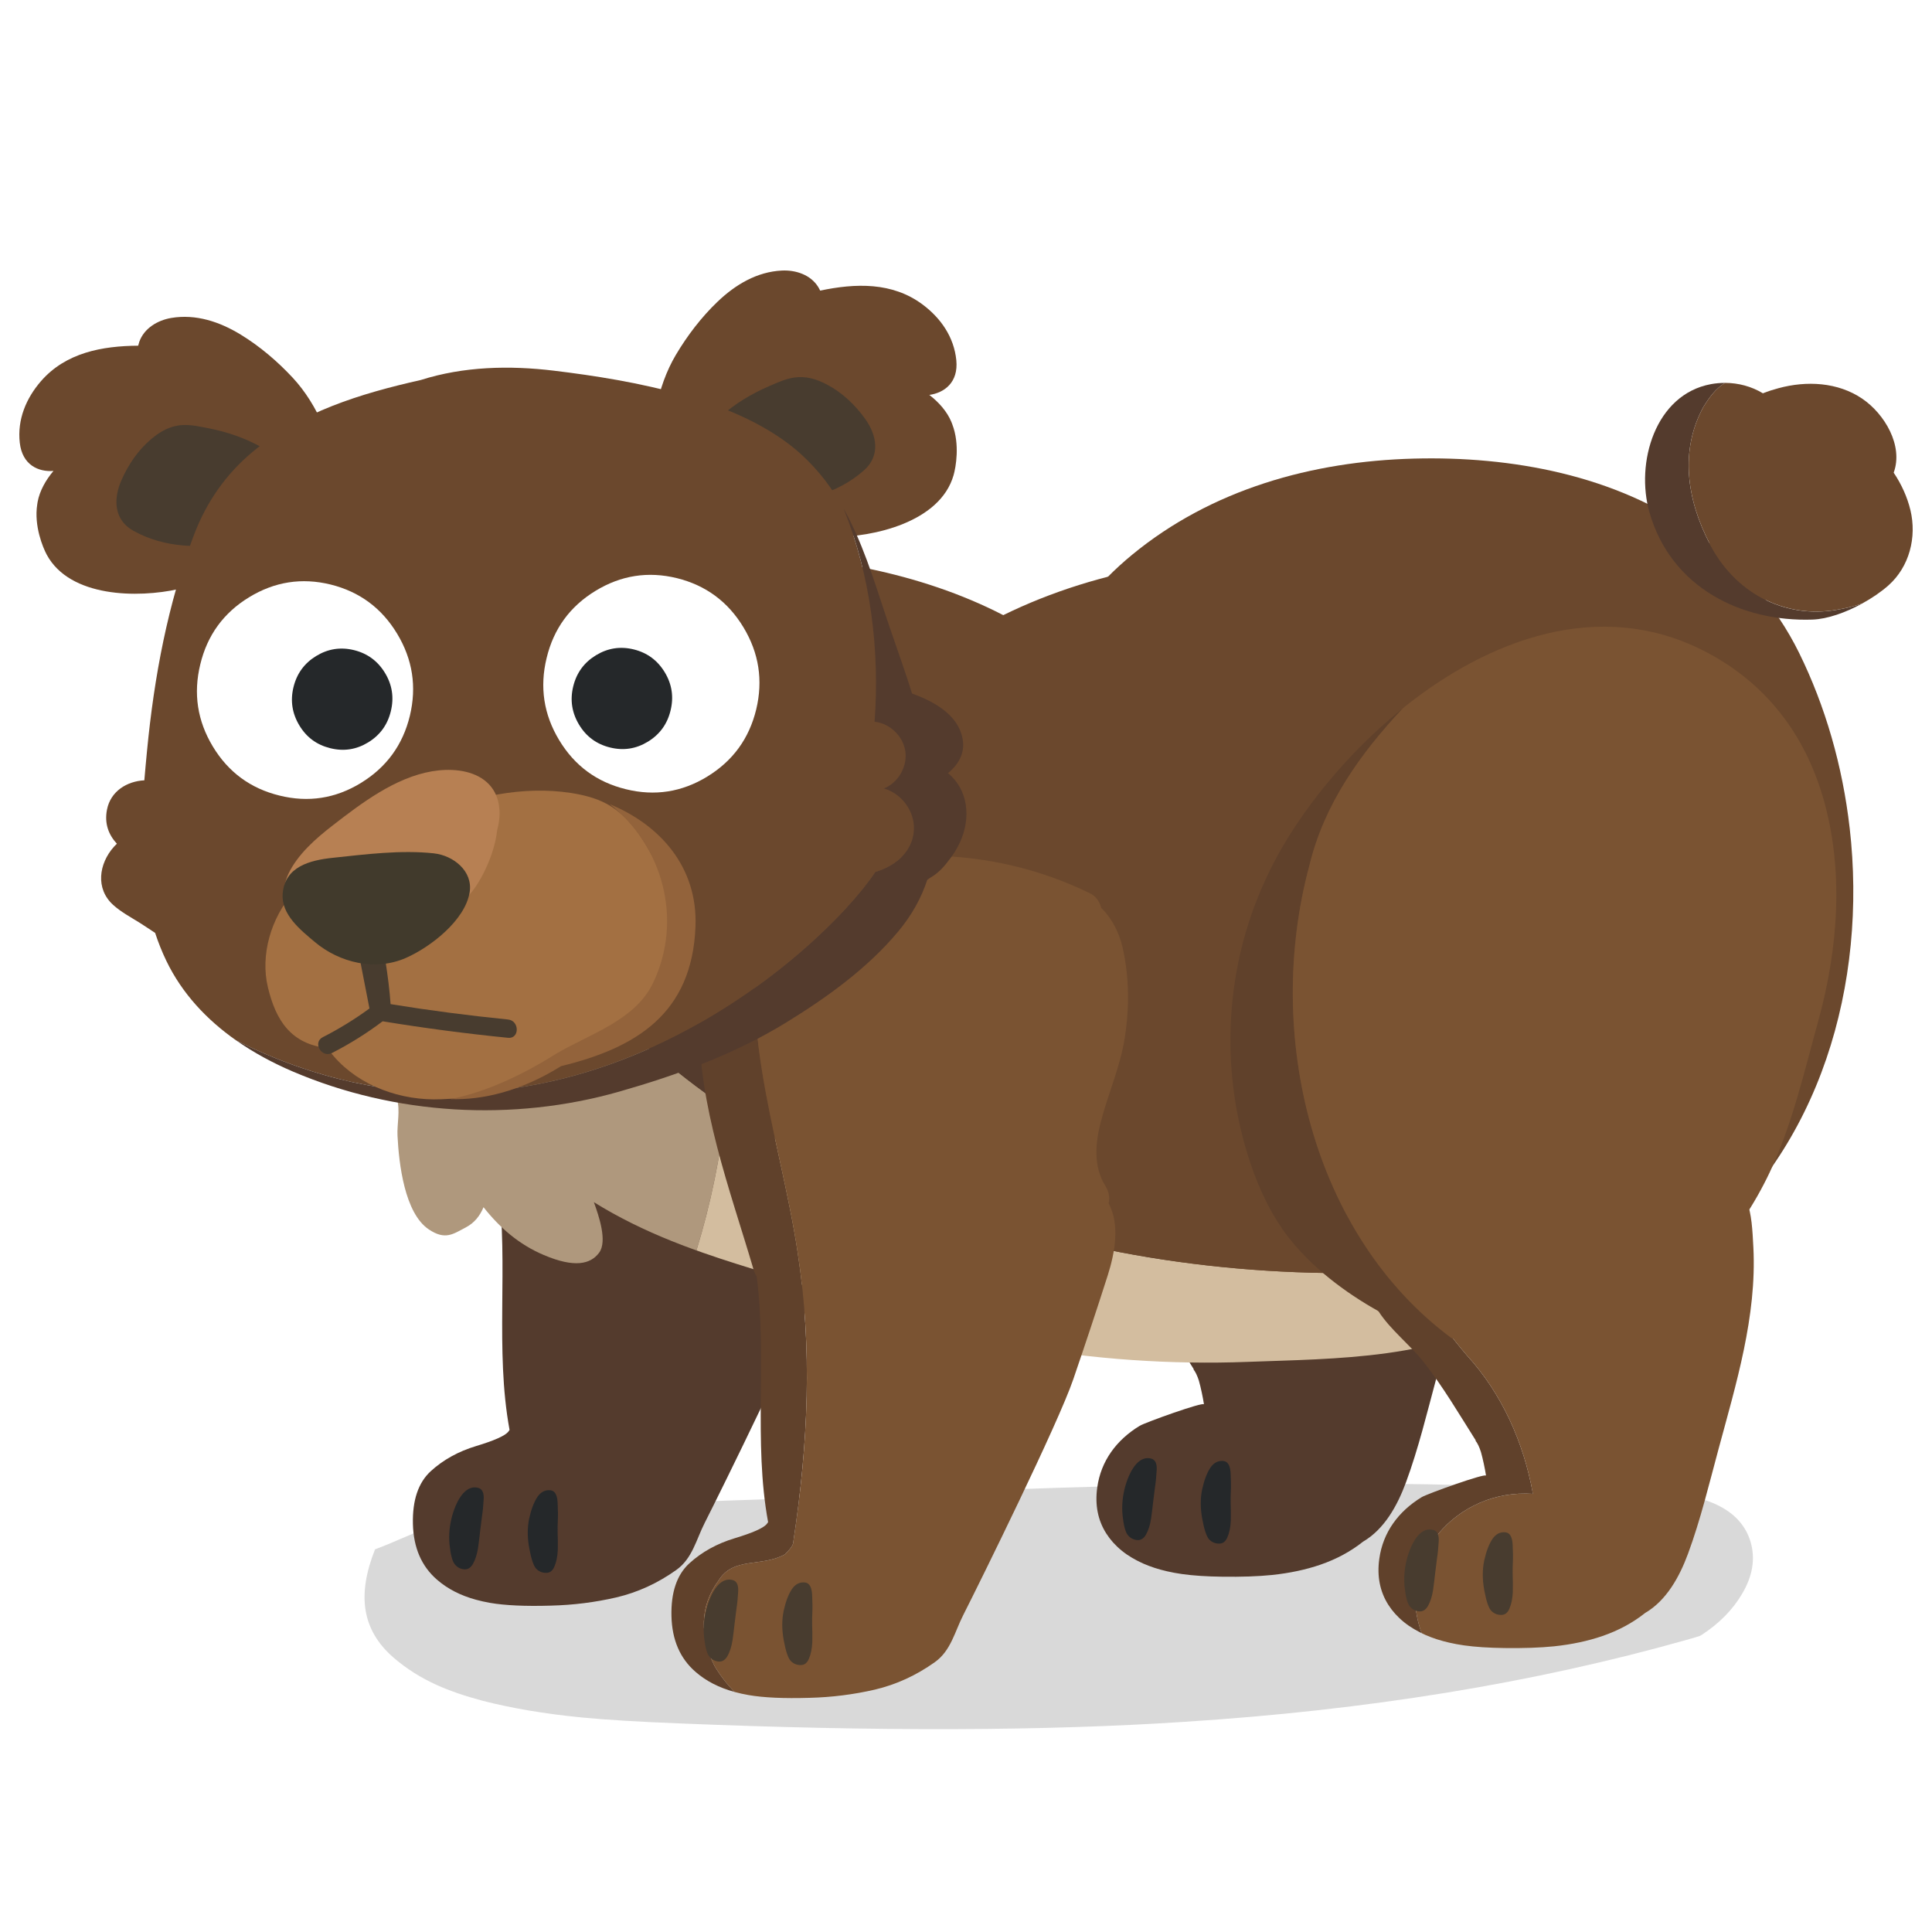 <svg fill="none" height="200" viewBox="0 0 200 200" width="200" xmlns="http://www.w3.org/2000/svg" xmlns:xlink="http://www.w3.org/1999/xlink"><clipPath id="a"><path d="m2 28h196v151h-196z"/></clipPath><path d="m0 0h200v200h-200z" fill="#fff"/><g clip-path="url(#a)"><path d="m171.133 154.441c-4.014-.12-7.026-.231-9.034-.339-25.264-1.137-50.612-.328-75.95.857-2.232.095-10.796.386-25.691.875-.172.006-.343.012-.517.016-3.428.12-6.022.281-7.779.483-2.87.333-5.397.893-7.587 1.678-.18.066-.749.297-1.707.698-.638.271-1.448.617-2.429 1.036-.569.238-1.107.453-1.615.642-.948 2.38-1.276 4.476-.983 6.285.301 1.868 1.261 3.505 2.882 4.91.667.579 1.383 1.108 2.146 1.59.743.47 1.531.891 2.366 1.268 1.318.596 2.895 1.137 4.729 1.624 3.016.773 6.392 1.346 10.133 1.714.119.013.238.024.362.036 2.468.234 5.742.43 9.821.59 20.47.845 37.907.792 52.313-.16 18.92-1.203 36.25-4.029 51.991-8.482.475-.131.935-.267 1.383-.411.077-.035.159-.084.244-.143 1.774-1.167 3.14-2.553 4.096-4.16 1.119-1.857 1.427-3.66.918-5.411-.956-3.25-4.321-4.981-10.093-5.196z" fill="#000" fill-opacity=".15"/><path d="m152.314 121.765c-.094-1.847-.174-3.473-.684-4.798-7.29-18.848-22.976-19.638-32.357-14.916-3.017 1.518-5.385 3.606-6.608 5.847-2.634 4.825-3.301 10.312-1.546 15.556.598 1.791 1.424 3.394 2.38 4.895 1.218 1.911 3.266 3.473 4.68 5.264 1.987 2.517 3.692 5.425 5.407 8.14-.017-.006-.036-.01-.053-.016.214.263.406.659.576 1.19.194.68.42 1.75.527 2.453-.046-.297-6.104 1.883-6.656 2.22-2.42 1.473-4.016 3.652-4.393 6.384-.251 1.797.061 3.385.933 4.76.094.148.197.293.303.434.021.028.042.057.063.084.109.142.222.279.341.411.008.009.017.019.025.028.126.136.255.271.393.402.005.004.009.008.013.013.299.284.625.549.983.798.163.111.333.217.506.322.019.011.038.021.057.034.152.09.309.177.47.261.044.023.088.046.134.069.053.028.111.053.163.078.134.066.268.133.408.194.743.324 1.555.586 2.437.788.496.114 1.015.21 1.554.286 1.145.162 2.536.253 4.174.274 1.966.027 3.679-.031 5.139-.179 1.845-.196 3.512-.552 4.999-1.064 1.665-.572 3.14-1.369 4.424-2.388 2.201-1.287 3.55-3.728 4.439-6.136 1.289-3.487 2.175-7.19 3.144-10.779 1.832-6.795 3.983-13.788 3.621-20.913z" fill="#543b2d"/><path d="m127.412 157.422c.012-.693.008-1.268-.015-1.725-.011-.457-.004-.912.019-1.367.025-.447.016-1.056-.023-1.829-.042-.764-.276-1.183-.701-1.253-.563-.076-1.029.154-1.395.689-.356.541-.638 1.283-.847 2.228-.199.944-.197 1.97.008 3.078.205 1.11.439 1.813.707 2.108.276.293.617.44 1.025.442.399.013.69-.21.876-.67.197-.448.312-1.015.348-1.699m-8.242-6.431c-.552-.147-1.065.038-1.544.554-.466.525-.845 1.291-1.14 2.3-.282 1.02-.376 2.024-.282 3.014.105 1.001.272 1.664.502 1.993.241.326.561.516.962.569.393.052.713-.133.96-.559.247-.433.423-.985.53-1.657.094-.689.167-1.283.219-1.778.055-.484.117-.981.186-1.489.082-.51.138-1.099.176-1.773.036-.674-.155-1.066-.573-1.176z" fill="#25282a"/><path d="m159.499 75.093c-1.872-6.329-5.777-11.82-12.475-15.182-10.616-5.329-22.014-1.203-30.973 6.001-.487.392-.968.794-1.441 1.203-.789.685-1.559 1.39-2.301 2.115-.536.52-1.056 1.051-1.567 1.588-2.443 2.578-4.581 5.327-6.311 8.05-2.154 3.393-3.761 6.995-4.821 10.809-1.046 3.804-1.521 7.711-1.418 11.719.113 3.997.797 7.873 2.052 11.622 1.016 3.031 2.307 5.558 3.869 7.591 2.471 3.212 5.937 5.811 9.388 7.74 2.171 1.214 4.838 2.246 7.549 2.776 1.536.302 3.084.443 4.563.36 4.415-.244 9.113-1.048 13.278-2.546 6.917-2.485 11.954-8.345 15.084-14.906 2.326-4.876 3.623-10.546 5.058-15.74 2.066-7.481 2.687-15.691.466-23.202z" fill="#543b2d"/><path d="m89.672 97.895c.485-3.119.475-6.295-.23-9.383-.341-1.489-1.098-2.999-2.203-4.067-.161-.638-.546-1.211-1.151-1.508-10.333-5.072-22.706-5.202-33.096-.379-1.385.642-2.734 1.369-4.039 2.188-.22.139-.404.295-.558.463-.385.331-.692.777-.893 1.289-4.621 11.744.408 24.055 3.744 35.383.08.27.188.501.32.708 1.094 8.416-.349 17.102 1.184 25.439-.048.076-.1.145-.153.208-.362.415-1.464.902-3.307 1.458-1.841.556-3.41 1.424-4.702 2.605-1.286 1.184-1.901 3.002-1.843 5.458.059 2.462.893 4.387 2.5 5.775 1.081.941 2.424 1.634 4.033 2.072.232.064.469.123.709.175.245.055.491.103.743.148 1.554.269 3.652.364 6.294.286 2.318-.057 4.581-.341 6.792-.853 2.209-.522 4.276-1.47 6.2-2.843 1.663-1.186 2.054-3.139 2.933-4.866 1.82-3.589 9.817-19.803 11.392-24.405 1.224-3.574 2.418-7.159 3.567-10.758.736-2.309 1.291-5.266.092-7.461.136-.551.061-1.175-.337-1.813-1.249-2.005-1.048-4.392-.477-6.597.757-2.934 2.017-5.712 2.485-8.724z" fill="#543b2d"/><path d="m57.743 160.45c.013-.693.008-1.268-.015-1.725-.011-.457-.004-.912.019-1.367.025-.446.017-1.055-.023-1.828-.042-.764-.276-1.183-.701-1.253-.563-.076-1.029.154-1.395.689-.356.541-.638 1.283-.847 2.228-.199.944-.197 1.97.008 3.077.205 1.11.439 1.814.707 2.109.276.293.617.44 1.025.442.4.013.69-.211.876-.67.197-.448.312-1.015.347-1.699m-8.242-6.431c-.552-.147-1.065.038-1.544.554-.466.525-.845 1.291-1.14 2.3-.282 1.02-.377 2.024-.282 3.014.105 1.001.272 1.664.502 1.993.24.326.561.516.962.568.393.053.713-.132.96-.558.247-.434.422-.986.529-1.657.094-.689.167-1.283.22-1.778.054-.484.117-.982.186-1.489.082-.51.138-1.1.176-1.774.036-.674-.155-1.065-.573-1.175z" fill="#25282a"/><path d="m191.474 85.694c-.73-6.382-2.51-12.589-5.242-18.13-2.41-4.891-6.154-9.152-10.587-12.353-8.344-6.028-19.196-8.004-29.284-7.736-10.524.278-20.922 3.172-29.166 9.954-3.562 2.93-6.649 6.696-8.645 10.881-2.366 4.962-3.399 10.384-3.338 15.875.058 5.438 1.056 10.86 2.282 16.14 1.096 4.722 2.232 9.478 3.654 14.112 2.282 7.435 6.146 13.353 11.812 17.155 1.4 1.059 2.9 1.961 4.449 2.662 7.748 3.518 16.825 4.135 25.215 3.374 8.264-.747 16.296-3.123 22.879-8.364 13.005-10.35 17.812-27.507 15.973-43.569z" fill="#6b482d"/><path d="m53.474 80.003c.427-.295.812-.657 1.153-1.066-.425.324-.812.685-1.153 1.066z" fill="#543b2d"/><path d="m59.856 101.331c2.585-1.589 4.612-4.198 5.541-7.006 1.255-3.159-1.673-6.108-4.811-6.319 4.393-1.474 4.393-7.793.837-9.899-2.228-1.38-4.876-.64-6.796.83-.341.409-.726.769-1.153 1.066.341-.381.73-.741 1.153-1.066 2.332-2.795 2.55-7.839-.734-9.676-3.056-1.759-5.941-.535-8.269 1.754-4.849 8.105-7.212 18.975-7.156 27.404.035 5.335 1.094 10.251 2.625 15.358.356 1.184-.004 2.576.057 3.798.146 2.911.734 8.002 3.232 9.687 1.715 1.156 2.531.48 3.83-.196.922-.481 1.483-1.23 1.843-2.096 1.68 2.127 3.669 3.859 6.234 4.947 3.169 1.346 4.836.967 5.731-.235.889-1.195-.054-3.884-.542-5.234 2.548 1.586 5.276 2.908 8.045 4.02.851.344 1.711.666 2.573.976 1.485-4.834 2.508-9.797 3.027-14.805-5.543-3.76-10.614-8.25-15.268-13.307z" fill="#af987d"/><path d="m68.953 77.897c-3.491-6.864-8.834-13.594-16.023-16.172-.902 1.26-1.803 2.439-2.209 2.816-.908.849-1.763 1.79-2.569 2.801-.908 1.137-1.749 2.372-2.527 3.675 2.328-2.289 5.213-3.513 8.269-1.754 3.286 1.839 3.067 6.881.734 9.676 1.92-1.47 4.568-2.212 6.796-.83 3.556 2.106 3.556 8.425-.837 9.899 3.138.211 6.066 3.159 4.811 6.319-.929 2.808-2.956 5.417-5.541 7.006 4.656 5.055 9.725 9.545 15.268 13.307 1.284-12.4-.531-25.077-6.171-36.741z" fill="#543b2d"/><path d="m100.957 125.708c-2.301-.842-4.602-1.053-6.903-1.895-6.873-2.138-13.159-5.262-18.93-9.175-.519 5.008-1.542 9.973-3.027 14.804.249.089.498.177.747.266 2.259.79 4.545 1.495 6.836 2.186 4.675 1.409 9.085 3.471 13.803 4.788 3.882 1.082 7.819 1.971 11.789 2.658 7.878 1.364 15.9 1.946 23.89 1.64 8.901-.339 20.257-.223 27.865-5.545 2.522-1.765 4.765-4.065 6.731-6.696.391-.524.774-1.059 1.144-1.607.113-.169.22-.341.333-.512-4.732 2.846-10.24 4.358-15.747 4.773-16.316 1.264-32.841-.421-48.529-5.687z" fill="#d3bd9f"/><path d="m165.425 73.783c-6.66-8.109-14.326-13.299-28.109-15.344-11.406-1.693-23.499.356-33.458 5.24-8.691-4.488-18.953-6.188-27.858-6.308.331-.122.657-.265.971-.444 1.826-1.034 1.581-3.665-.372-4.379-1.092-.4-2.169-.607-3.232-.659.469-.851.809-1.784.983-2.835.167-1.024-.745-2.081-1.655-2.372-3.596-1.146-6.439 2.047-8.66 4.4-.234.248-.464.501-.695.752-1.78-.965-3.558.112-4.753 1.538-.703.84-1.364 1.708-1.977 2.61-.517.76-1 1.542-1.441 2.355-.368.676-1.303 2.075-2.242 3.389 7.191 2.578 12.532 9.309 16.023 16.172 5.639 11.664 7.455 24.341 6.171 36.741 5.771 3.913 12.057 7.037 18.93 9.175 2.301.842 4.602 1.053 6.903 1.895 15.688 5.266 32.213 6.951 48.529 5.687 5.507-.415 11.013-1.927 15.747-4.773 4.486-6.86 7.306-15.398 8.457-22.629 1.646-10.338-1.663-22.175-8.265-30.21z" fill="#6b482d"/><path d="m176.992 56.293c-2.38-4.558-3.116-9.661-.656-14.169.6-.971 1.292-1.934 2.246-2.487-.491-.002-.983.04-1.466.129-5.769 1.064-7.836 8.141-6.361 13.284 2.234 7.782 9.501 11.338 16.874 11.089 1.54-.053 3.439-.731 5.125-1.651-.849.28-1.72.495-2.607.638-5.501.967-10.598-1.839-13.157-6.83z" fill="#543b2d"/><path d="m197.762 52.792c-.321-1.333-.923-2.667-1.728-3.861 1.025-2.797-.948-6.083-3.236-7.646-2.546-1.74-5.796-1.883-8.683-1.101-.546.147-1.092.318-1.621.531-1.174-.716-2.54-1.074-3.91-1.081-.954.554-1.646 1.519-2.246 2.487-2.46 4.507-1.724 9.609.657 14.169 2.558 4.99 7.655 7.797 13.157 6.83.885-.141 1.757-.358 2.606-.638 1.035-.564 1.991-1.222 2.732-1.881 2.163-1.923 2.956-4.969 2.274-7.812z" fill="#6b482d"/><path d="m82.568 129.619c-1.814-12.167-7.118-25.632-2.811-37.516-1.222.567-2.416 1.205-3.575 1.91-1.782 2.865-2.751 5.691-3.414 9.207-.155.817-.272 1.622-.36 2.458-.165 8.705 3.167 17.488 5.602 25.749.079.269.188.501.32.707 1.094 8.417-.349 17.103 1.184 25.439-.048.076-.1.146-.153.209-.362.415-1.464.901-3.307 1.457-1.841.556-3.41 1.424-4.702 2.606-1.286 1.183-1.901 3.001-1.843 5.457.059 2.462.893 4.387 2.5 5.775 1.081.942 2.424 1.635 4.033 2.073-.77-.792-1.47-1.677-2.073-2.69-1.544-3.107-1.544-6.215.441-8.88 1.544-2.441 4.41-1.331 6.834-2.664.441-.445.883-.889.883-1.331 1.544-10.211 1.983-19.978.441-29.966z" fill="#60412b"/><path d="m116.434 107.441c.485-3.12.475-6.296-.23-9.383-.341-1.489-1.098-2.999-2.203-4.067-.161-.638-.546-1.211-1.15-1.508-10.333-5.072-22.706-5.202-33.096-.379-4.307 11.884.998 25.349 2.811 37.516 1.544 9.988 1.102 19.757-.441 29.966 0 .444-.441.889-.883 1.331-2.424 1.331-5.29.221-6.834 2.664-1.983 2.665-1.983 5.771-.441 8.88.605 1.013 1.303 1.9 2.073 2.69.232.063.469.122.709.175.245.054.492.103.743.147 1.554.27 3.652.364 6.294.287 2.318-.057 4.581-.342 6.792-.854 2.209-.522 4.276-1.47 6.2-2.843 1.663-1.186 2.054-3.138 2.933-4.865 1.82-3.589 9.817-19.803 11.392-24.405 1.224-3.575 2.418-7.159 3.567-10.759.736-2.308 1.29-5.265.092-7.46.136-.552.06-1.175-.337-1.814-1.249-2.005-1.048-4.391-.477-6.596.757-2.934 2.016-5.712 2.485-8.724z" fill="#7a5332"/><path d="m84.089 169.996c.013-.693.008-1.268-.015-1.725-.011-.457-.004-.912.019-1.367.025-.447.017-1.055-.023-1.828-.042-.765-.276-1.184-.701-1.254-.563-.075-1.029.154-1.395.689-.356.542-.638 1.283-.847 2.229-.199.943-.197 1.969.008 3.077.205 1.11.439 1.813.707 2.108.276.293.617.44 1.025.442.4.013.69-.21.876-.669.197-.449.312-1.016.347-1.7m-8.242-6.43c-.552-.148-1.065.038-1.544.554-.466.524-.845 1.291-1.14 2.3-.282 1.019-.377 2.024-.282 3.014.105 1 .272 1.664.502 1.992.24.327.561.516.962.569.393.052.713-.133.96-.558.247-.434.422-.986.529-1.658.094-.689.167-1.283.22-1.778.054-.484.117-.981.186-1.489.082-.509.138-1.099.176-1.773.036-.674-.155-1.066-.573-1.175z" fill="#483c2f"/><path d="m158.688 154.644c-.954-5.359-3.253-10.416-6.817-14.317-3.975-4.633-6.903-9.478-7.531-15.375-.738-5.386.64-11.422 4.129-15.519-3.016 1.519-5.384 3.606-6.608 5.847-2.633 4.826-3.3 10.312-1.545 15.557.598 1.79 1.424 3.393 2.38 4.895 1.217 1.91 3.265 3.473 4.679 5.263 1.987 2.517 3.692 5.426 5.408 8.141-.017-.007-.036-.011-.053-.017.214.263.406.659.575 1.19.195.68.421 1.75.528 2.454-.046-.297-6.104 1.883-6.656 2.22-2.421 1.472-4.017 3.652-4.393 6.384-.251 1.796.061 3.384.933 4.76.094.147.196.292.303.434.021.027.042.056.063.084.109.141.222.278.341.411.008.008.017.019.025.027.125.137.255.272.393.402l.013.013c.299.284.625.55.983.798.163.112.332.217.506.322.019.011.038.021.057.034.152.091.309.177.47.261.044.023.088.047.134.07.052.027.111.052.163.078-2.822-7.705 3.65-14.974 11.515-14.42z" fill="#60412b"/><path d="m181.509 129.148c-.095-1.848-.174-3.474-.684-4.798-7.29-18.849-22.976-19.639-32.358-14.917-3.489 4.097-4.865 10.135-4.129 15.519.627 5.897 3.556 10.742 7.53 15.375 3.565 3.901 5.866 8.96 6.817 14.317-7.865-.554-14.337 6.714-11.515 14.419.134.065.268.132.408.194.743.324 1.554.585 2.437.787.496.114 1.015.211 1.554.287 1.144.162 2.535.252 4.173.274 1.966.027 3.68-.032 5.14-.179 1.845-.196 3.512-.552 4.999-1.064 1.665-.573 3.14-1.369 4.424-2.389 2.201-1.286 3.55-3.728 4.439-6.135 1.288-3.488 2.175-7.191 3.144-10.78 1.832-6.794 3.982-13.787 3.621-20.913z" fill="#7a5332"/><path d="m156.606 164.804c.013-.693.009-1.268-.014-1.725-.011-.457-.004-.912.019-1.367.025-.446.016-1.055-.023-1.828-.042-.765-.277-1.184-.701-1.253-.563-.076-1.029.153-1.395.688-.356.542-.638 1.283-.848 2.229-.198.943-.196 1.969.009 3.077.205 1.11.439 1.813.707 2.108.276.293.617.441 1.025.443.399.012.69-.211.876-.67.197-.449.312-1.015.347-1.7m-8.241-6.43c-.552-.148-1.065.038-1.544.554-.466.524-.845 1.291-1.14 2.3-.282 1.019-.376 2.024-.282 3.014.104 1 .272 1.664.502 1.992.24.327.56.516.962.569.393.053.713-.133.96-.558.247-.434.423-.986.529-1.658.094-.689.168-1.283.22-1.778.054-.484.117-.981.186-1.489.082-.509.138-1.099.176-1.773.035-.674-.155-1.066-.573-1.175z" fill="#483c2f"/><path d="m135.553 89.567c1.535-6.354 5.294-11.588 9.693-16.273-.487.392-.969.794-1.441 1.203-.789.684-1.559 1.39-2.301 2.115-.536.52-1.057 1.051-1.567 1.588-2.443 2.578-4.581 5.327-6.311 8.05-2.154 3.393-3.761 6.995-4.821 10.809-1.046 3.804-1.521 7.711-1.419 11.719.113 3.998.797 7.873 2.052 11.622 1.017 3.031 2.308 5.559 3.87 7.591 2.471 3.212 5.937 5.811 9.388 7.741 2.171 1.213 4.838 2.245 7.549 2.776-14.412-10.687-19.413-31.446-14.692-48.943z" fill="#60412b"/><path d="m188.696 82.476c-1.872-6.329-5.778-11.82-12.475-15.182-10.616-5.329-22.014-1.203-30.973 6.001-4.397 4.684-8.158 9.918-9.693 16.273-4.721 17.497.278 38.256 14.692 48.943 1.536.301 3.083.442 4.562.36 4.416-.244 9.114-1.049 13.279-2.546 6.917-2.486 11.954-8.345 15.084-14.906 2.326-4.876 3.622-10.546 5.057-15.74 2.067-7.481 2.688-15.692.467-23.202z" fill="#7a5332"/><path d="m67.903 42.419c.366-2.079 1.109-4.074 2.052-5.666 1.186-2.001 2.65-3.922 4.332-5.527 1.845-1.763 4.077-3.096 6.664-3.22 1.427-.067 2.97.436 3.757 1.712.073.12.136.242.195.366 3.64-.767 7.465-.906 10.607 1.441 1.885 1.407 3.246 3.366 3.487 5.756.234 2.329-1.263 3.387-2.792 3.602.979.752 1.83 1.712 2.278 2.787.035.082.065.166.096.251.805 2.087.366 4.467.134 5.274-1.399 4.87-8.296 6.424-12.586 6.403-3.125-.015-6.325-.171-9.436-.466-3.822-.362-7.244-1.931-8.4-5.883-.644-2.205-.782-4.568-.385-6.826z" fill="#6b482d"/><path d="m71.045 47.872c.341-1.068 1.224-2.045 1.824-2.905.492-.704 1.077-1.321 1.738-1.856 1.462-1.31 3.175-2.342 4.978-3.121.833-.36 1.671-.752 2.567-.897 1.236-.2 2.341.133 3.433.704 1.596.836 2.922 2.098 3.97 3.555 1.211 1.687 1.615 3.798-.111 5.333-2.778 2.471-6.556 3.357-10.178 3.427-2.284.042-7.407.139-8.258-2.694-.161-.535-.119-1.051.038-1.548z" fill="#483c2f"/><path d="m33.514 44.216c-.795-1.952-1.941-3.745-3.198-5.099-1.579-1.702-3.416-3.267-5.397-4.478-2.173-1.327-4.635-2.155-7.191-1.725-1.408.238-2.811 1.062-3.311 2.475-.046.133-.082.265-.113.398-3.719.027-7.486.71-10.063 3.671-1.544 1.78-2.462 3.983-2.194 6.371.261 2.327 1.947 3.041 3.487 2.923-.799.944-1.429 2.064-1.64 3.21-.017.088-.029.177-.04.265-.347 2.212.584 4.444.979 5.183 2.393 4.459 9.459 4.507 13.649 3.57 3.052-.682 6.146-1.516 9.124-2.471 3.658-1.171 6.673-3.435 6.97-7.542.165-2.294-.197-4.632-1.06-6.755z" fill="#6b482d"/><path d="m31.592 50.214c-.556-.971-1.625-1.738-2.393-2.45-.627-.581-1.332-1.062-2.087-1.443-1.703-.967-3.596-1.611-5.524-1.988-.889-.173-1.79-.377-2.696-.329-1.251.067-2.261.63-3.204 1.42-1.385 1.156-2.414 2.675-3.131 4.322-.828 1.906-.78 4.057 1.23 5.188 3.234 1.822 7.114 1.883 10.668 1.175 2.242-.447 7.267-1.445 7.503-4.394.044-.556-.105-1.053-.364-1.504z" fill="#483c2f"/><path d="m29.842 46.617c-.015-.002-.029-.004-.044-.008.015.004.029.006.046.011 0 0 0 0-.002 0z" fill="#b27d52"/><path d="m90.607 90.273c3.094-.963 4.098-3.035 3.995-4.794s-1.41-3.381-3.104-3.854c1.477-.59 2.443-2.256 2.224-3.833-.22-1.577-1.604-2.915-3.188-3.077.55-7.382-.402-15.131-3.205-22.063-1.144-2.047-2.556-3.953-4.409-5.636-6.273-5.693-17.387-7.65-25.57-8.642-4.6-.558-9.354-.444-13.778.96-6.259 1.411-12.44 3.296-17.431 7.45-2.765 2.3-4.771 5.211-6.039 8.53-2.734 7.159-4.146 14.786-4.88 22.393-.098 1.024-.195 2.047-.28 3.071-1.786.093-3.491 1.116-3.866 3.033-.287 1.464.184 2.622 1.023 3.53-.105.099-.205.204-.303.312-1.56 1.744-1.943 4.341-.077 6.028.818.739 1.834 1.276 2.763 1.858.525.329 1.046.689 1.577 1.034.32.975.703 1.942 1.163 2.898 1.625 3.37 4.167 6.083 7.219 8.227 32.939 16.517 60.655-9.154 66.162-17.425z" fill="#6b482d"/><path d="m98.133 80.032c1.236-.998 1.983-2.401 1.337-4.215-.738-2.072-2.989-3.281-5.056-4.025-.142-.466-.289-.927-.439-1.382-.761-2.304-1.59-4.583-2.337-6.843-1.245-3.762-2.412-7.53-4.307-10.917 2.801 6.932 3.755 14.683 3.204 22.063 1.581.162 2.966 1.5 3.188 3.077.22 1.578-.747 3.244-2.224 3.833 1.694.474 3.002 2.096 3.104 3.854s-.904 3.831-3.995 4.794c-5.508 8.273-33.223 33.944-66.162 17.425 1.803 1.268 3.784 2.336 5.859 3.224 10.605 4.537 22.8 5.226 33.822 2.077 5.97-1.706 11.896-3.861 17.211-7.119 4.223-2.589 8.486-5.649 11.672-9.484 1.418-1.706 2.376-3.475 2.983-5.318.115-.078.23-.156.343-.236.673-.379 1.291-.988 1.803-1.681.498-.602.922-1.27 1.255-2.005 1.123-2.487.85-5.381-1.259-7.123z" fill="#543b2d"/><path d="m73.22 80.388c2.644-1.618 4.33-3.932 5.062-6.946.724-3.01.284-5.843-1.316-8.497-1.602-2.656-3.897-4.351-6.882-5.093-2.993-.735-5.811-.295-8.455 1.323-2.638 1.613-4.317 3.924-5.041 6.934-.738 3.018-.305 5.855 1.297 8.509 1.602 2.656 3.903 4.347 6.903 5.08 2.987.739 5.798.303 8.434-1.31z" fill="#fff"/><path d="m69.418 73.543c.341-1.403.14-2.717-.6-3.943-.747-1.238-1.818-2.028-3.209-2.372-1.393-.343-2.703-.139-3.928.611s-2.002 1.822-2.343 3.225c-.341 1.403-.136 2.723.611 3.962.741 1.226 1.805 2.009 3.198 2.353 1.395.347 2.703.145 3.926-.602 1.224-.748 2.008-1.828 2.345-3.235z" fill="#25282a"/><path d="m37.367 81.046c2.644-1.618 4.33-3.932 5.062-6.946.724-3.01.284-5.843-1.316-8.496-1.602-2.656-3.897-4.351-6.882-5.093-2.993-.735-5.811-.295-8.455 1.323-2.638 1.613-4.317 3.924-5.041 6.934-.738 3.018-.305 5.855 1.297 8.509 1.602 2.656 3.903 4.347 6.903 5.08 2.987.739 5.798.303 8.434-1.31z" fill="#fff"/><path d="m40.461 73.617c.341-1.403.14-2.717-.6-3.943-.747-1.238-1.818-2.028-3.209-2.372-1.393-.343-2.703-.139-3.928.611-1.222.748-2.002 1.822-2.343 3.225-.341 1.403-.136 2.723.611 3.962.747 1.238 1.805 2.009 3.198 2.353 1.395.348 2.703.145 3.926-.602 1.226-.75 2.008-1.828 2.345-3.235z" fill="#25282a"/><path d="m66.506 86.882c-.956-1.495-2.184-2.858-3.744-3.69-1.132-.602-2.395-.908-3.661-1.104-9.503-1.483-22.129 3.958-25.917 13.667-4.65 11.92 4.217 18.396 12.479 18.04 3.778-.162 4.524-.337 6.077-.966 3.223-1.306 5.824-2.972 8.905-4.59 2.374-1.247 4.146-1.763 5.88-3.821.441-.522 1.655-2.064 1.979-2.666.673-1.258.669-2.884.881-4.299.556-3.732-.847-7.399-2.878-10.571z" fill="#a37042"/><path d="m63.125 83.251c5.466 4.274 7.627 11.959 4.47 18.52-1.845 3.833-6.401 5.198-9.907 7.245-3.51 2.193-7.2 3.992-11.047 4.762 3.33.114 7.313-.829 11.44-3.412 7.76-1.891 13.565-5.413 13.916-14.453.241-6.197-3.721-10.546-8.875-12.663z" fill="#93633b"/><path d="m62.425 91.099c-4.313-10.531-19.267-7.673-26.902-2.978-1.448.891-2.816 1.919-4.043 3.098-.372.358-.732.731-1.073 1.118-2.387 2.721-3.468 6.559-2.673 9.872.824 3.433 2.387 5.87 6.16 6.287 1.943-1.196 3.052-1.26 5.395-3.722 1.761 1.249 7.892 1.599 9.371 1.74 3.721.356 6.328-.272 9.946-2.214 4.148-2.226 5.972-7.949 3.82-13.201z" fill="#a37042"/><path d="m52.597 105.539c-4.071-.407-8.127-.937-12.164-1.592-.205-2.916-.749-5.816-1.259-8.695 0-.053-.008-.107-.023-.158-.121-.421-.5-.644-.925-.569-.803.143-1.397.887-1.437 1.694-.059.131-.08.286-.046.463.502 2.572 1.004 5.144 1.504 7.715-1.531 1.119-3.142 2.111-4.832 2.972-1.081.552-.13 2.189.95 1.637 1.845-.942 3.592-2.037 5.246-3.282 4.309.706 8.639 1.277 12.984 1.71 1.205.12 1.196-1.775 0-1.895z" fill="#483c2f"/><path d="m50.131 80.757c-1.487-1.114-3.648-1.213-5.411-.912-3.826.655-7.286 3.281-10.291 5.611-1.734 1.342-3.631 2.997-4.583 5.026-.899 1.917-.45 4.48 1.751 5.217 2.688.899 5.777.672 8.557.44 2.422-.202 5.476-.821 7.351-2.58.297-.209.582-.436.847-.691 1.27-1.207 2.838-4.318 3.111-6.91.033-.141.069-.284.1-.423.391-1.754.077-3.646-1.429-4.775z" fill="#b78053"/><path d="m44.927 88.339c-3.42-.371-7.083.099-10.496.463-2.345.249-4.953.906-5.169 3.722-.165 2.157 1.864 3.762 3.336 4.998 2.539 2.131 6.238 3.039 9.419 1.643 2.521-1.108 6.133-3.88 6.602-6.803.351-2.207-1.711-3.806-3.692-4.021z" fill="#413a2c"/></g></svg>